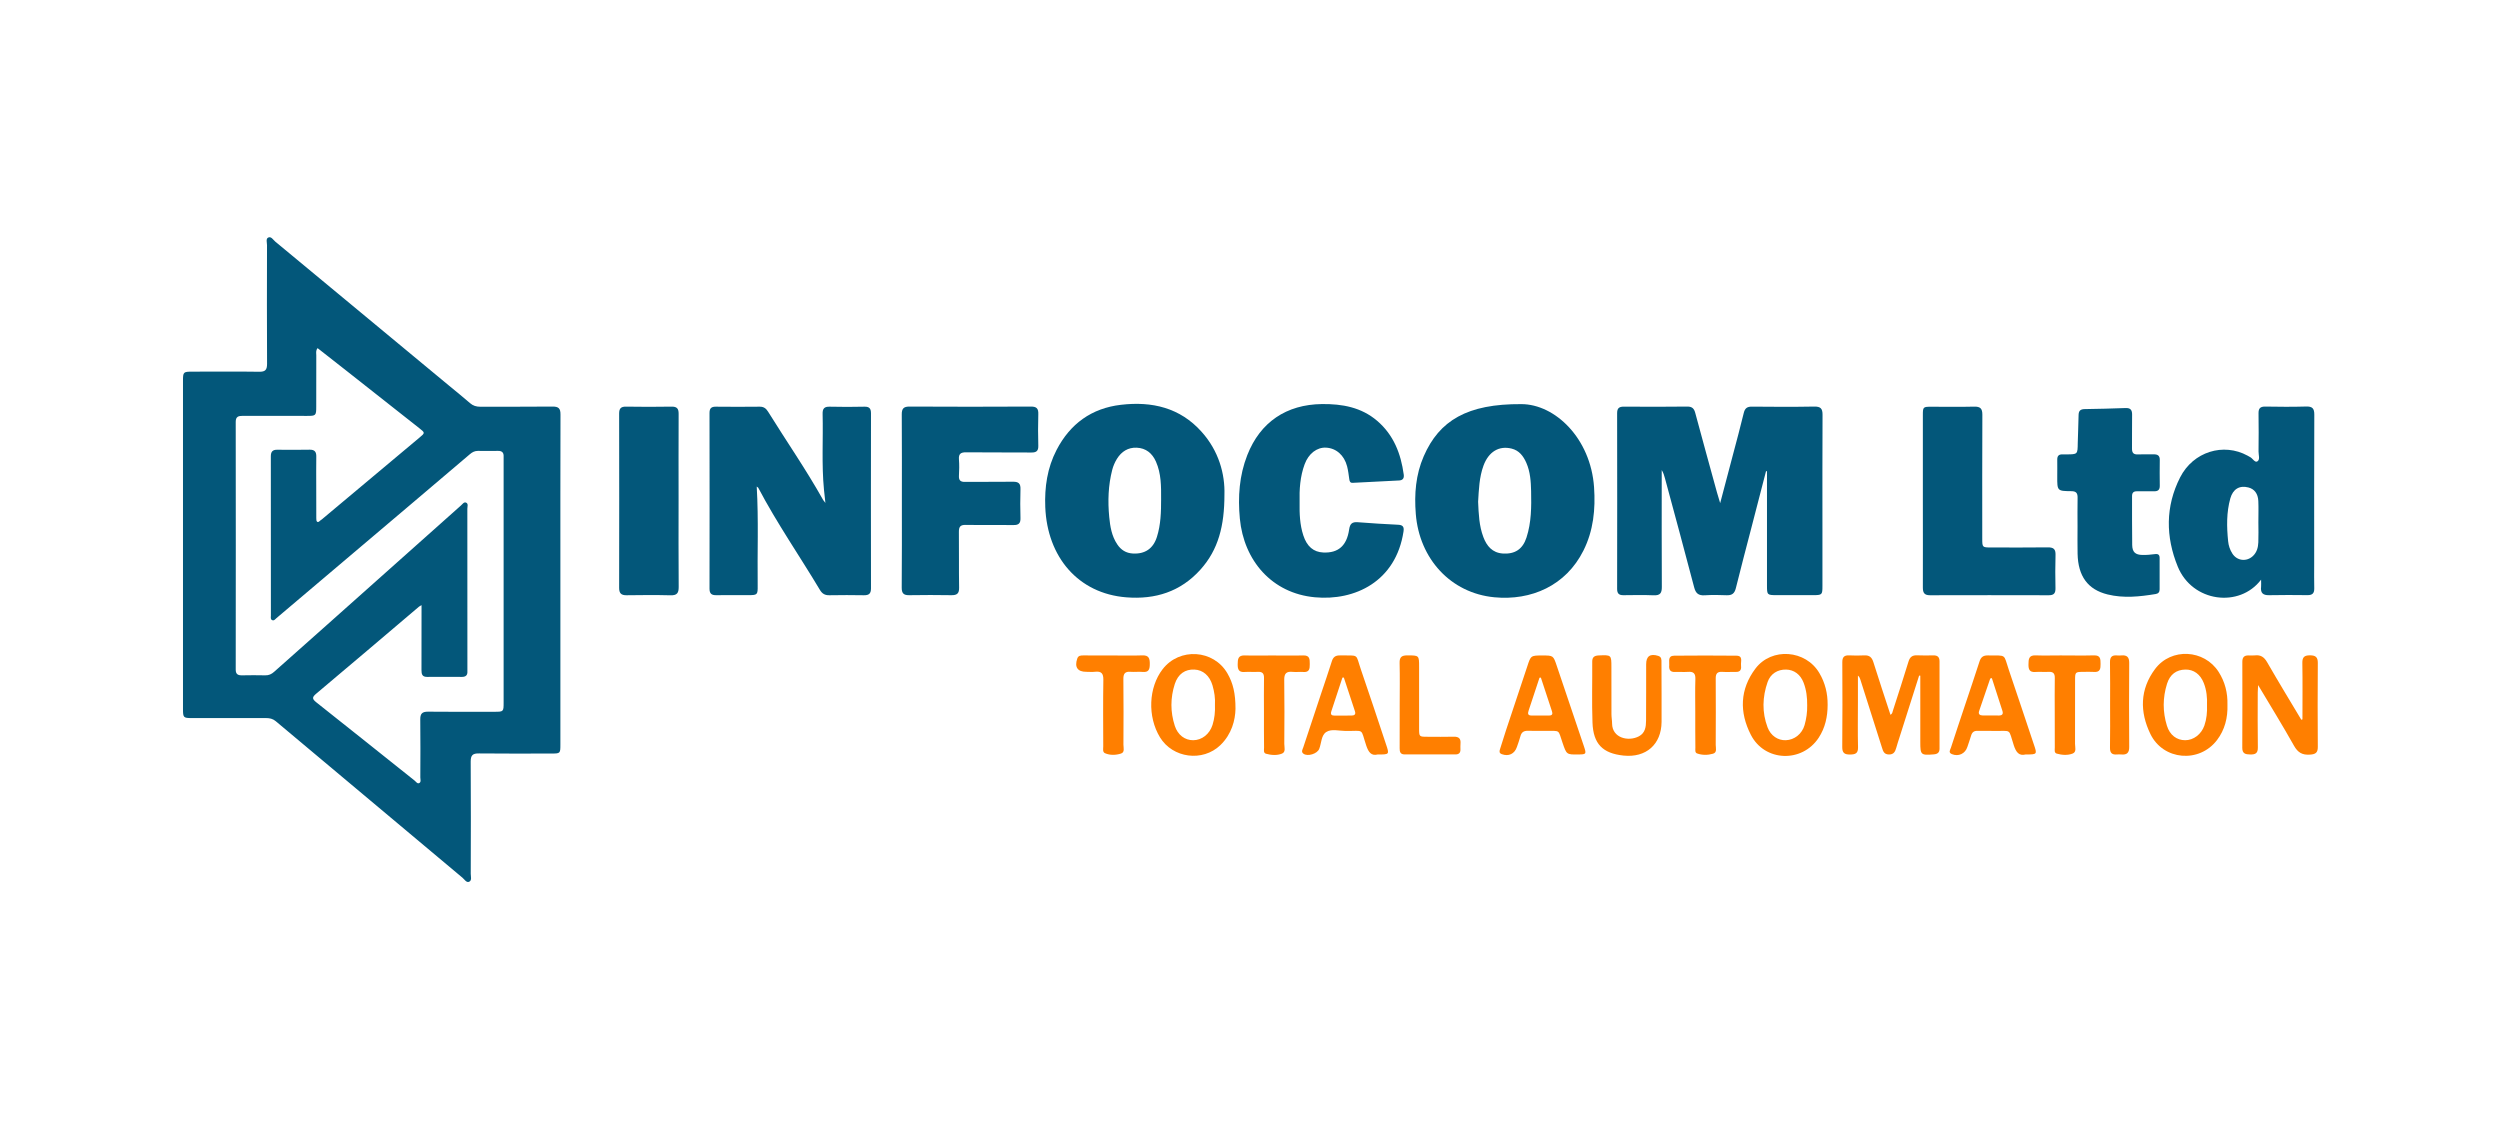 <?xml version="1.0" encoding="UTF-8"?>
<svg xmlns="http://www.w3.org/2000/svg" width="194" height="87" viewBox="0 0 194 87" fill="none">
  <g clip-path="url(#clip0_2962_4461)">
    <path d="M43.486 45.016C43.486 49.268 43.486 53.519 43.486 57.771C43.486 58.47 43.481 58.474 42.782 58.474C40.911 58.474 39.044 58.49 37.173 58.466C36.685 58.458 36.526 58.6 36.526 59.096C36.547 62.002 36.538 64.904 36.53 67.81C36.53 68.025 36.636 68.33 36.396 68.428C36.193 68.509 36.042 68.241 35.888 68.111C31.056 64.067 26.224 60.018 21.399 55.966C21.168 55.771 20.924 55.722 20.639 55.722C18.719 55.726 16.803 55.726 14.883 55.722C14.237 55.722 14.2 55.686 14.2 55.027C14.2 46.54 14.2 38.054 14.2 29.567C14.2 28.86 14.22 28.84 14.949 28.84C16.673 28.84 18.394 28.823 20.118 28.848C20.594 28.856 20.724 28.693 20.724 28.23C20.708 25.161 20.712 22.096 20.72 19.028C20.72 18.825 20.619 18.536 20.806 18.438C21.042 18.316 21.196 18.609 21.359 18.747C25.866 22.474 30.364 26.21 34.863 29.941C35.4 30.388 35.949 30.823 36.473 31.282C36.709 31.489 36.962 31.563 37.271 31.563C39.142 31.555 41.008 31.571 42.88 31.55C43.347 31.546 43.498 31.697 43.494 32.164C43.481 36.448 43.486 40.732 43.486 45.016ZM32.711 46.959C32.585 47.036 32.536 47.053 32.504 47.085C29.852 49.333 27.208 51.589 24.544 53.824C24.214 54.1 24.21 54.234 24.544 54.499C27.094 56.515 29.628 58.547 32.17 60.571C32.28 60.657 32.386 60.839 32.528 60.77C32.699 60.689 32.617 60.478 32.617 60.327C32.621 58.836 32.634 57.34 32.613 55.848C32.605 55.385 32.752 55.222 33.224 55.226C34.932 55.247 36.636 55.234 38.344 55.234C39.077 55.234 39.081 55.234 39.081 54.515C39.081 48.252 39.081 41.984 39.081 35.721C39.081 35.623 39.077 35.526 39.081 35.428C39.097 35.123 38.955 34.981 38.645 34.989C38.125 34.997 37.604 34.993 37.084 34.989C36.839 34.989 36.648 35.087 36.469 35.241C34.924 36.558 33.374 37.871 31.824 39.184C28.367 42.114 24.91 45.041 21.448 47.971C21.355 48.052 21.261 48.191 21.119 48.121C20.972 48.056 21.021 47.894 21.021 47.772C21.017 43.651 21.021 39.525 21.017 35.404C21.017 35.058 21.151 34.896 21.505 34.9C22.351 34.908 23.197 34.912 24.043 34.896C24.434 34.892 24.552 35.083 24.544 35.436C24.531 36.2 24.54 36.96 24.54 37.724C24.54 38.554 24.54 39.379 24.544 40.208C24.544 40.301 24.548 40.435 24.601 40.48C24.718 40.57 24.796 40.423 24.889 40.366C24.959 40.326 25.02 40.269 25.081 40.216C27.57 38.131 30.063 36.046 32.552 33.957C32.996 33.587 32.996 33.587 32.524 33.217C30.661 31.75 28.798 30.278 26.935 28.811C26.175 28.213 25.414 27.616 24.645 27.015C24.487 27.214 24.544 27.396 24.544 27.567C24.54 28.896 24.544 30.23 24.54 31.559C24.54 32.25 24.511 32.274 23.828 32.274C22.168 32.274 20.509 32.278 18.853 32.27C18.52 32.27 18.292 32.31 18.292 32.733C18.3 39.143 18.3 45.557 18.292 51.967C18.292 52.316 18.459 52.41 18.776 52.406C19.378 52.393 19.98 52.393 20.582 52.406C20.863 52.414 21.074 52.312 21.277 52.129C22.644 50.906 24.023 49.694 25.394 48.471C28.851 45.394 32.304 42.309 35.762 39.232C35.88 39.127 36.002 38.936 36.16 39.001C36.364 39.082 36.266 39.318 36.266 39.48C36.27 43.602 36.27 47.727 36.27 51.849C36.27 51.93 36.266 52.011 36.27 52.093C36.29 52.406 36.136 52.532 35.831 52.528C34.936 52.523 34.041 52.519 33.146 52.528C32.752 52.532 32.707 52.308 32.707 51.991C32.715 50.516 32.711 49.036 32.711 47.561C32.711 47.386 32.711 47.211 32.711 46.959Z" fill="#03577A"></path>
    <path d="M133.485 39.045C133.839 37.704 134.156 36.501 134.474 35.298C134.758 34.217 135.055 33.136 135.316 32.046C135.405 31.677 135.58 31.55 135.954 31.555C137.565 31.571 139.176 31.579 140.782 31.55C141.274 31.542 141.433 31.697 141.429 32.189C141.413 35.144 141.421 38.094 141.421 41.049C141.421 42.525 141.421 44.004 141.421 45.48C141.421 46.158 141.392 46.183 140.697 46.183C139.753 46.187 138.81 46.183 137.866 46.183C137.138 46.183 137.118 46.162 137.118 45.455C137.118 42.63 137.118 39.806 137.118 36.985C137.118 36.846 137.118 36.708 137.118 36.57C137.093 36.566 137.069 36.566 137.044 36.562C136.658 38.05 136.276 39.537 135.889 41.025C135.491 42.565 135.08 44.102 134.701 45.646C134.6 46.053 134.4 46.207 133.99 46.191C133.42 46.166 132.851 46.158 132.281 46.195C131.805 46.223 131.59 46.049 131.468 45.581C130.728 42.756 129.963 39.94 129.202 37.119C129.145 36.903 129.08 36.688 128.95 36.477C128.95 36.66 128.95 36.843 128.95 37.025C128.95 39.867 128.942 42.708 128.958 45.545C128.962 46.028 128.824 46.215 128.324 46.195C127.543 46.162 126.762 46.179 125.981 46.187C125.635 46.191 125.489 46.061 125.489 45.699C125.497 41.155 125.497 36.611 125.489 32.067C125.489 31.689 125.627 31.555 126.005 31.555C127.649 31.567 129.292 31.571 130.931 31.55C131.321 31.546 131.468 31.713 131.557 32.063C132.106 34.115 132.676 36.164 133.237 38.212C133.306 38.444 133.375 38.676 133.485 39.045Z" fill="#03577A"></path>
    <path d="M58.722 37.757C58.873 40.354 58.763 42.899 58.796 45.443C58.804 46.162 58.775 46.183 58.063 46.183C57.234 46.183 56.404 46.175 55.578 46.187C55.212 46.191 55.058 46.065 55.058 45.679C55.066 41.135 55.066 36.59 55.058 32.05C55.058 31.701 55.184 31.555 55.542 31.559C56.681 31.571 57.819 31.571 58.954 31.559C59.28 31.555 59.455 31.705 59.613 31.961C61.025 34.237 62.554 36.44 63.864 38.777C63.892 38.83 63.933 38.875 64.051 39.025C64.006 38.602 63.969 38.302 63.941 38.005C63.75 36.046 63.884 34.083 63.835 32.12C63.823 31.693 63.977 31.546 64.4 31.559C65.295 31.583 66.19 31.579 67.081 31.559C67.463 31.55 67.589 31.705 67.589 32.075C67.581 36.603 67.581 41.13 67.589 45.654C67.589 46.065 67.431 46.195 67.044 46.191C66.15 46.175 65.255 46.175 64.364 46.191C64.014 46.199 63.798 46.073 63.62 45.768C62.037 43.122 60.276 40.582 58.84 37.85C58.824 37.826 58.787 37.81 58.722 37.757Z" fill="#03577A"></path>
    <path d="M118.058 31.36C120.665 31.363 123.435 34.005 123.699 37.806C123.817 39.525 123.65 41.179 122.873 42.728C121.511 45.451 118.818 46.622 115.963 46.349C112.567 46.024 110.142 43.354 109.866 39.887C109.74 38.334 109.862 36.83 110.48 35.408C111.688 32.628 113.868 31.331 118.058 31.36ZM114.702 38.936C114.743 39.879 114.779 40.805 115.109 41.679C115.369 42.37 115.804 42.895 116.61 42.952C117.557 43.017 118.163 42.618 118.456 41.712C118.839 40.537 118.839 39.318 118.814 38.107C118.798 37.363 118.749 36.615 118.444 35.916C118.212 35.392 117.891 34.957 117.297 34.81C116.325 34.57 115.52 35.05 115.121 36.127C114.787 37.038 114.759 37.997 114.702 38.936Z" fill="#03577A"></path>
    <path d="M95.016 38.391C95.016 40.793 94.548 42.655 93.153 44.203C91.611 45.919 89.647 46.532 87.402 46.353C83.659 46.057 81.268 43.216 81.113 39.354C81.052 37.806 81.268 36.306 81.988 34.92C83.041 32.888 84.705 31.677 86.991 31.412C89.391 31.132 91.567 31.632 93.242 33.505C94.585 34.997 95.065 36.798 95.016 38.391ZM90.102 38.733C90.106 37.745 90.115 36.753 89.7 35.818C89.411 35.168 88.919 34.77 88.207 34.741C87.54 34.713 87.027 35.038 86.674 35.607C86.511 35.871 86.389 36.156 86.311 36.452C85.998 37.66 85.958 38.883 86.076 40.118C86.149 40.866 86.267 41.598 86.698 42.24C86.987 42.675 87.381 42.923 87.906 42.952C88.846 43.008 89.492 42.574 89.777 41.663C90.078 40.712 90.102 39.724 90.102 38.733Z" fill="#03577A"></path>
    <path d="M175.461 44.98C173.785 47.199 170.125 46.736 168.994 43.968C168.05 41.659 168.03 39.301 169.177 37.046C170.194 35.046 172.541 34.335 174.412 35.359C174.469 35.391 174.522 35.428 174.583 35.456C174.802 35.55 174.973 35.924 175.168 35.806C175.4 35.668 175.258 35.302 175.262 35.034C175.274 34.046 175.278 33.054 175.262 32.067C175.258 31.693 175.396 31.546 175.778 31.55C176.836 31.567 177.889 31.579 178.947 31.546C179.439 31.53 179.594 31.693 179.59 32.184C179.573 36.046 179.581 39.903 179.581 43.764C179.581 44.398 179.569 45.028 179.586 45.662C179.594 46.04 179.435 46.187 179.065 46.183C178.072 46.175 177.084 46.162 176.092 46.187C175.591 46.199 175.404 46.004 175.461 45.528C175.473 45.39 175.461 45.248 175.461 44.98ZM175.25 40.533C175.25 39.98 175.27 39.431 175.246 38.879C175.221 38.302 174.936 37.944 174.473 37.826C173.789 37.651 173.281 37.944 173.074 38.672C172.769 39.765 172.789 40.883 172.903 42C172.935 42.338 173.045 42.667 173.232 42.959C173.598 43.529 174.334 43.61 174.827 43.147C175.132 42.858 175.229 42.484 175.246 42.09C175.266 41.569 175.254 41.053 175.25 40.533Z" fill="#03577A"></path>
    <path d="M100.849 38.992C100.836 39.854 100.865 40.716 101.137 41.545C101.418 42.411 101.935 42.842 102.687 42.874C103.838 42.927 104.509 42.358 104.692 41.094C104.757 40.635 104.928 40.488 105.376 40.525C106.413 40.61 107.45 40.667 108.487 40.72C108.841 40.736 108.971 40.862 108.914 41.236C108.325 45.134 105.128 46.638 102.036 46.349C98.693 46.04 96.521 43.496 96.212 40.244C96.053 38.554 96.167 36.907 96.789 35.318C97.794 32.754 99.824 31.388 102.585 31.355C104.155 31.339 105.636 31.603 106.868 32.656C108.15 33.753 108.711 35.212 108.931 36.834C108.971 37.127 108.841 37.273 108.565 37.285C107.365 37.35 106.165 37.411 104.965 37.468C104.77 37.477 104.729 37.35 104.705 37.188C104.656 36.85 104.619 36.509 104.534 36.184C104.31 35.322 103.684 34.778 102.903 34.737C102.203 34.7 101.548 35.192 101.243 36.017C100.885 36.981 100.824 37.98 100.849 38.992Z" fill="#03577A"></path>
    <path d="M69.985 38.883C69.985 36.643 69.993 34.408 69.977 32.168C69.973 31.709 70.115 31.546 70.587 31.55C73.723 31.567 76.859 31.567 79.995 31.55C80.45 31.546 80.589 31.709 80.572 32.148C80.548 32.957 80.548 33.77 80.572 34.579C80.585 34.977 80.442 35.119 80.04 35.115C78.352 35.099 76.66 35.119 74.972 35.099C74.549 35.095 74.382 35.221 74.414 35.652C74.447 36.07 74.439 36.497 74.414 36.916C74.394 37.273 74.532 37.403 74.89 37.395C76.127 37.379 77.359 37.403 78.596 37.383C79.043 37.375 79.206 37.521 79.189 37.968C79.165 38.712 79.169 39.46 79.189 40.208C79.202 40.61 79.043 40.753 78.644 40.744C77.408 40.728 76.175 40.753 74.939 40.732C74.528 40.724 74.406 40.874 74.41 41.273C74.427 42.716 74.402 44.159 74.427 45.602C74.435 46.061 74.26 46.191 73.829 46.187C72.739 46.171 71.653 46.166 70.562 46.187C70.123 46.195 69.969 46.045 69.973 45.593C69.993 43.362 69.985 41.122 69.985 38.883Z" fill="#03577A"></path>
    <path d="M149.214 38.834C149.214 36.627 149.214 34.42 149.214 32.217C149.214 31.579 149.231 31.563 149.873 31.563C150.98 31.563 152.086 31.583 153.188 31.555C153.68 31.542 153.835 31.705 153.831 32.197C153.815 35.391 153.823 38.586 153.823 41.785C153.823 42.48 153.823 42.484 154.526 42.484C155.991 42.484 157.451 42.496 158.915 42.476C159.354 42.472 159.521 42.61 159.509 43.061C159.481 43.919 159.489 44.78 159.505 45.638C159.513 46.028 159.391 46.195 158.98 46.191C155.909 46.183 152.838 46.183 149.768 46.191C149.332 46.191 149.214 46.004 149.214 45.601C149.222 43.342 149.214 41.086 149.214 38.834Z" fill="#03577A"></path>
    <path d="M161.217 40.879C161.217 40.131 161.205 39.387 161.221 38.639C161.229 38.277 161.124 38.115 160.729 38.115C159.639 38.106 159.639 38.09 159.643 36.981C159.643 36.542 159.651 36.103 159.643 35.668C159.639 35.375 159.769 35.249 160.054 35.261C160.151 35.265 160.249 35.261 160.347 35.261C161.229 35.257 161.221 35.257 161.233 34.396C161.246 33.668 161.29 32.941 161.298 32.209C161.303 31.88 161.441 31.75 161.77 31.746C162.824 31.729 163.881 31.705 164.935 31.664C165.313 31.648 165.455 31.798 165.451 32.176C165.435 33.05 165.455 33.928 165.443 34.802C165.439 35.135 165.557 35.278 165.899 35.261C166.305 35.245 166.712 35.265 167.119 35.257C167.436 35.249 167.607 35.355 167.599 35.7C167.587 36.367 167.591 37.029 167.599 37.696C167.603 38.013 167.457 38.131 167.151 38.123C166.712 38.115 166.273 38.127 165.834 38.123C165.569 38.119 165.447 38.228 165.447 38.497C165.451 39.761 165.439 41.029 165.459 42.293C165.468 42.842 165.699 43.053 166.249 43.065C166.57 43.073 166.899 43.041 167.217 43C167.473 42.964 167.587 43.049 167.587 43.301C167.587 44.11 167.587 44.923 167.587 45.732C167.587 45.943 167.489 46.065 167.278 46.097C166.037 46.301 164.792 46.435 163.552 46.13C162.014 45.752 161.258 44.711 161.221 42.972C161.205 42.273 161.217 41.578 161.217 40.879Z" fill="#03577A"></path>
    <path d="M52.658 38.83C52.658 41.07 52.646 43.305 52.666 45.545C52.67 46.028 52.532 46.207 52.032 46.195C50.897 46.166 49.758 46.175 48.619 46.191C48.2 46.195 48.045 46.036 48.045 45.618C48.053 41.11 48.053 36.603 48.045 32.095C48.045 31.701 48.18 31.546 48.586 31.555C49.754 31.575 50.925 31.575 52.097 31.555C52.52 31.546 52.666 31.693 52.662 32.12C52.65 34.355 52.658 36.59 52.658 38.83Z" fill="#03577A"></path>
    <path d="M148.925 52.422C148.417 54.027 147.905 55.629 147.396 57.234C147.311 57.498 147.225 57.758 147.152 58.023C147.067 58.323 146.957 58.559 146.57 58.547C146.2 58.539 146.127 58.291 146.042 58.019C145.484 56.255 144.923 54.495 144.362 52.731C144.329 52.625 144.289 52.523 144.175 52.426C144.175 53.096 144.175 53.763 144.175 54.434C144.175 55.616 144.154 56.803 144.183 57.986C144.195 58.47 143.971 58.547 143.565 58.551C143.142 58.555 142.954 58.437 142.959 57.97C142.979 55.779 142.975 53.588 142.963 51.401C142.959 51.007 143.093 50.837 143.5 50.857C143.89 50.877 144.28 50.877 144.671 50.857C145.061 50.837 145.253 51.003 145.371 51.373C145.798 52.735 146.249 54.088 146.701 55.47C146.855 55.385 146.855 55.251 146.892 55.141C147.298 53.873 147.713 52.609 148.1 51.337C148.21 50.979 148.401 50.837 148.767 50.853C149.19 50.873 149.613 50.865 150.036 50.857C150.357 50.853 150.508 50.991 150.508 51.324C150.504 53.58 150.504 55.836 150.508 58.088C150.508 58.392 150.365 58.514 150.064 58.539C149.064 58.62 149.015 58.584 149.015 57.592C149.015 55.873 149.015 54.153 149.015 52.434C148.982 52.438 148.954 52.43 148.925 52.422Z" fill="#FF7F00"></path>
    <path d="M178.67 55.824C178.67 54.364 178.687 52.905 178.662 51.446C178.654 50.995 178.817 50.853 179.252 50.853C179.683 50.853 179.866 50.991 179.862 51.442C179.846 53.617 179.846 55.787 179.862 57.962C179.866 58.413 179.683 58.531 179.256 58.559C178.662 58.6 178.317 58.405 178.016 57.872C177.145 56.32 176.206 54.799 175.229 53.161C175.217 53.426 175.201 53.576 175.201 53.726C175.201 55.153 175.185 56.58 175.209 58.006C175.217 58.462 175.01 58.555 174.619 58.547C174.249 58.543 173.997 58.486 174.001 58.023C174.013 55.799 174.009 53.58 174.005 51.357C174.005 51.003 174.152 50.849 174.501 50.861C174.664 50.865 174.827 50.873 174.989 50.857C175.429 50.808 175.697 50.987 175.925 51.381C176.791 52.885 177.69 54.364 178.581 55.852C178.605 55.848 178.638 55.836 178.67 55.824Z" fill="#FF7F00"></path>
    <path d="M172.85 54.686C172.882 55.69 172.651 56.629 172.04 57.429C170.662 59.242 167.867 59.006 166.871 56.958C166.037 55.239 166.049 53.495 167.237 51.91C168.486 50.247 171.048 50.389 172.167 52.141C172.663 52.922 172.874 53.771 172.85 54.686ZM171.264 54.726C171.288 54.137 171.231 53.56 171.015 53.007C170.747 52.32 170.23 51.946 169.588 51.958C168.888 51.971 168.392 52.324 168.16 53.064C167.823 54.141 167.818 55.234 168.152 56.312C168.376 57.043 168.913 57.441 169.572 57.441C170.218 57.441 170.82 56.986 171.06 56.303C171.235 55.795 171.284 55.263 171.264 54.726Z" fill="#FF7F00"></path>
    <path d="M141.824 54.698C141.824 55.608 141.637 56.474 141.132 57.246C139.839 59.218 136.935 59.116 135.865 57.019C134.966 55.263 135.011 53.491 136.223 51.881C137.48 50.215 140.132 50.426 141.185 52.235C141.633 52.991 141.832 53.82 141.824 54.698ZM140.237 54.734C140.246 54.129 140.176 53.539 139.957 52.971C139.713 52.336 139.217 51.971 138.602 51.958C137.952 51.946 137.394 52.275 137.167 52.922C136.76 54.084 136.723 55.275 137.163 56.442C137.411 57.1 137.972 57.462 138.578 57.441C139.249 57.417 139.835 56.954 140.034 56.271C140.176 55.767 140.25 55.255 140.237 54.734Z" fill="#FF7F00"></path>
    <path d="M95.874 55.007C95.858 55.864 95.589 56.966 94.699 57.824C93.328 59.145 91.001 58.836 90.013 57.214C89.037 55.608 89.122 53.352 90.22 51.93C91.53 50.231 94.178 50.402 95.248 52.255C95.683 53.003 95.878 53.812 95.874 55.007ZM94.28 54.698C94.312 54.194 94.235 53.682 94.089 53.182C93.865 52.43 93.352 51.987 92.689 51.958C91.969 51.926 91.42 52.292 91.164 53.076C90.818 54.149 90.814 55.247 91.164 56.324C91.396 57.043 91.957 57.446 92.596 57.441C93.267 57.437 93.865 56.97 94.093 56.251C94.247 55.755 94.304 55.239 94.28 54.698Z" fill="#FF7F00"></path>
    <path d="M119.689 50.865C120.531 50.865 120.535 50.865 120.803 51.662C121.511 53.751 122.215 55.84 122.918 57.929C123.113 58.514 123.093 58.539 122.499 58.547C121.56 58.559 121.568 58.559 121.255 57.645C120.889 56.58 121.112 56.73 119.953 56.714C119.498 56.71 119.042 56.726 118.59 56.71C118.265 56.698 118.07 56.803 117.984 57.133C117.911 57.413 117.805 57.689 117.712 57.966C117.529 58.506 117.069 58.718 116.54 58.523C116.321 58.441 116.349 58.295 116.402 58.132C116.553 57.653 116.699 57.173 116.858 56.694C117.411 55.031 117.968 53.373 118.517 51.71C118.794 50.865 118.79 50.865 119.689 50.865ZM119.571 52.58C119.534 52.584 119.498 52.588 119.465 52.592C119.18 53.45 118.9 54.308 118.615 55.161C118.55 55.364 118.554 55.519 118.822 55.523C119.29 55.527 119.762 55.527 120.23 55.523C120.461 55.523 120.498 55.389 120.433 55.198C120.144 54.324 119.86 53.454 119.571 52.58Z" fill="#FF7F00"></path>
    <path d="M157.186 58.547C156.67 58.677 156.446 58.368 156.271 57.84C155.828 56.49 156.153 56.746 154.725 56.718C154.302 56.71 153.879 56.726 153.456 56.714C153.184 56.706 153.037 56.819 152.96 57.076C152.875 57.372 152.765 57.661 152.671 57.953C152.505 58.486 151.98 58.734 151.463 58.519C151.171 58.397 151.337 58.189 151.39 58.027C151.744 56.929 152.114 55.84 152.476 54.747C152.854 53.608 153.245 52.471 153.611 51.328C153.717 50.999 153.892 50.857 154.241 50.861C155.767 50.881 155.449 50.706 155.893 52.007C156.548 53.926 157.182 55.852 157.829 57.775C158.093 58.543 158.089 58.547 157.186 58.547ZM154.567 52.621C154.494 52.641 154.445 52.641 154.441 52.657C154.152 53.499 153.859 54.34 153.578 55.181C153.501 55.413 153.631 55.519 153.851 55.519C154.274 55.523 154.693 55.523 155.116 55.523C155.372 55.523 155.47 55.409 155.384 55.153C155.108 54.312 154.839 53.466 154.567 52.621Z" fill="#FF7F00"></path>
    <path d="M106.909 58.547C106.409 58.677 106.193 58.364 106.022 57.86C105.555 56.474 105.929 56.738 104.399 56.722C103.899 56.718 103.326 56.543 102.919 56.803C102.52 57.055 102.549 57.669 102.37 58.116C102.219 58.494 101.471 58.73 101.145 58.486C100.946 58.336 101.084 58.153 101.133 57.998C101.593 56.596 102.061 55.198 102.528 53.795C102.805 52.966 103.09 52.137 103.354 51.304C103.452 50.995 103.631 50.857 103.956 50.861C105.522 50.881 105.168 50.686 105.616 51.983C106.279 53.897 106.909 55.828 107.552 57.75C107.824 58.551 107.824 58.551 106.909 58.547ZM104.281 52.576C104.245 52.58 104.208 52.58 104.172 52.584C103.883 53.458 103.598 54.332 103.309 55.206C103.232 55.446 103.33 55.535 103.566 55.531C104.005 55.527 104.44 55.531 104.879 55.527C105.099 55.527 105.225 55.442 105.144 55.194C104.851 54.32 104.566 53.446 104.281 52.576Z" fill="#FF7F00"></path>
    <path d="M128.938 53.832C128.938 54.564 128.942 55.291 128.938 56.023C128.922 57.767 127.734 58.815 125.981 58.632C124.37 58.462 123.634 57.73 123.577 56.068C123.52 54.495 123.569 52.922 123.557 51.349C123.553 50.987 123.728 50.877 124.061 50.861C125.041 50.82 125.045 50.816 125.045 51.776C125.045 52.991 125.041 54.21 125.049 55.425C125.049 55.669 125.098 55.909 125.098 56.153C125.111 57.275 126.367 57.567 127.181 57.137C127.673 56.877 127.73 56.397 127.734 55.921C127.746 54.462 127.738 53.003 127.742 51.544C127.742 50.914 128.059 50.703 128.674 50.894C128.95 50.979 128.93 51.198 128.93 51.406C128.938 52.21 128.938 53.023 128.938 53.832Z" fill="#FF7F00"></path>
    <path d="M86.405 50.865C87.153 50.865 87.902 50.885 88.646 50.857C89.159 50.837 89.228 51.109 89.224 51.523C89.224 51.926 89.154 52.19 88.662 52.141C88.357 52.113 88.044 52.157 87.739 52.133C87.316 52.097 87.17 52.259 87.174 52.686C87.194 54.389 87.186 56.092 87.178 57.791C87.178 58.031 87.3 58.38 86.983 58.478C86.584 58.604 86.141 58.62 85.746 58.449C85.547 58.36 85.612 58.104 85.612 57.913C85.608 56.194 85.591 54.474 85.62 52.759C85.628 52.263 85.469 52.072 84.977 52.129C84.754 52.157 84.522 52.133 84.294 52.133C83.615 52.133 83.371 51.767 83.594 51.109C83.676 50.861 83.871 50.865 84.066 50.861C84.847 50.865 85.628 50.869 86.405 50.865Z" fill="#FF7F00"></path>
    <path d="M131.553 55.312C131.553 54.438 131.533 53.56 131.561 52.686C131.574 52.251 131.407 52.105 130.992 52.137C130.654 52.162 130.309 52.129 129.971 52.145C129.577 52.162 129.503 51.926 129.532 51.617C129.556 51.32 129.398 50.889 129.918 50.881C131.525 50.865 133.136 50.865 134.742 50.881C135.279 50.885 135.072 51.337 135.104 51.621C135.137 51.898 135.096 52.15 134.714 52.141C134.356 52.133 133.998 52.162 133.644 52.137C133.258 52.113 133.136 52.279 133.14 52.649C133.152 54.369 133.148 56.088 133.14 57.803C133.14 58.043 133.262 58.389 132.936 58.486C132.534 58.604 132.098 58.612 131.692 58.466C131.517 58.405 131.561 58.185 131.561 58.027C131.549 57.124 131.553 56.218 131.553 55.312Z" fill="#FF7F00"></path>
    <path d="M159.448 55.291C159.448 54.401 159.436 53.507 159.452 52.617C159.46 52.259 159.326 52.117 158.968 52.137C158.626 52.157 158.285 52.121 157.947 52.145C157.492 52.182 157.402 51.942 157.41 51.552C157.414 51.162 157.426 50.837 157.959 50.857C158.61 50.881 159.257 50.861 159.908 50.861C160.77 50.861 161.628 50.881 162.49 50.857C163.015 50.841 162.999 51.162 163.003 51.523C163.007 51.885 162.978 52.178 162.494 52.141C162.222 52.121 161.941 52.137 161.665 52.137C161.034 52.141 161.026 52.149 161.026 52.804C161.026 54.442 161.03 56.08 161.022 57.718C161.022 57.978 161.152 58.344 160.851 58.47C160.461 58.628 160.017 58.596 159.607 58.482C159.391 58.421 159.452 58.181 159.452 58.014C159.448 57.108 159.448 56.202 159.448 55.291Z" fill="#FF7F00"></path>
    <path d="M98.083 55.291C98.083 54.401 98.071 53.507 98.087 52.617C98.095 52.255 97.957 52.117 97.603 52.137C97.261 52.157 96.92 52.121 96.582 52.145C96.122 52.182 96.041 51.938 96.045 51.552C96.049 51.158 96.065 50.841 96.598 50.861C97.298 50.885 97.993 50.865 98.693 50.865C99.506 50.865 100.32 50.885 101.129 50.861C101.654 50.845 101.634 51.17 101.638 51.532C101.642 51.897 101.609 52.186 101.129 52.145C100.857 52.125 100.576 52.166 100.304 52.137C99.82 52.088 99.649 52.263 99.657 52.763C99.681 54.417 99.673 56.072 99.661 57.726C99.661 57.986 99.791 58.352 99.486 58.478C99.096 58.636 98.652 58.604 98.242 58.49C98.026 58.429 98.091 58.189 98.091 58.019C98.079 57.108 98.083 56.198 98.083 55.291Z" fill="#FF7F00"></path>
    <path d="M108.617 54.702C108.617 53.617 108.637 52.528 108.609 51.442C108.597 50.983 108.78 50.857 109.207 50.857C110.122 50.861 110.122 50.849 110.122 51.747C110.122 53.336 110.122 54.925 110.122 56.515C110.122 57.169 110.126 57.173 110.761 57.173C111.444 57.173 112.127 57.189 112.807 57.169C113.213 57.157 113.372 57.324 113.335 57.714C113.323 57.86 113.327 58.006 113.331 58.153C113.339 58.417 113.209 58.543 112.949 58.543C111.631 58.543 110.317 58.543 108.999 58.543C108.662 58.543 108.609 58.336 108.613 58.059C108.621 56.941 108.617 55.824 108.617 54.702Z" fill="#FF7F00"></path>
    <path d="M163.743 54.706C163.743 53.605 163.755 52.499 163.735 51.397C163.727 50.991 163.881 50.828 164.276 50.861C164.39 50.869 164.503 50.873 164.617 50.861C165.048 50.82 165.231 50.991 165.227 51.442C165.211 53.617 165.211 55.787 165.227 57.962C165.231 58.413 165.053 58.587 164.617 58.547C164.503 58.535 164.39 58.539 164.276 58.547C163.881 58.579 163.727 58.421 163.735 58.014C163.755 56.913 163.743 55.812 163.743 54.706Z" fill="#FF7F00"></path>
  </g>
  <defs>
    <clipPath id="clip0_2962_4461">
      <rect width="194" height="87" fill="white"></rect>
    </clipPath>
  </defs>
</svg>
